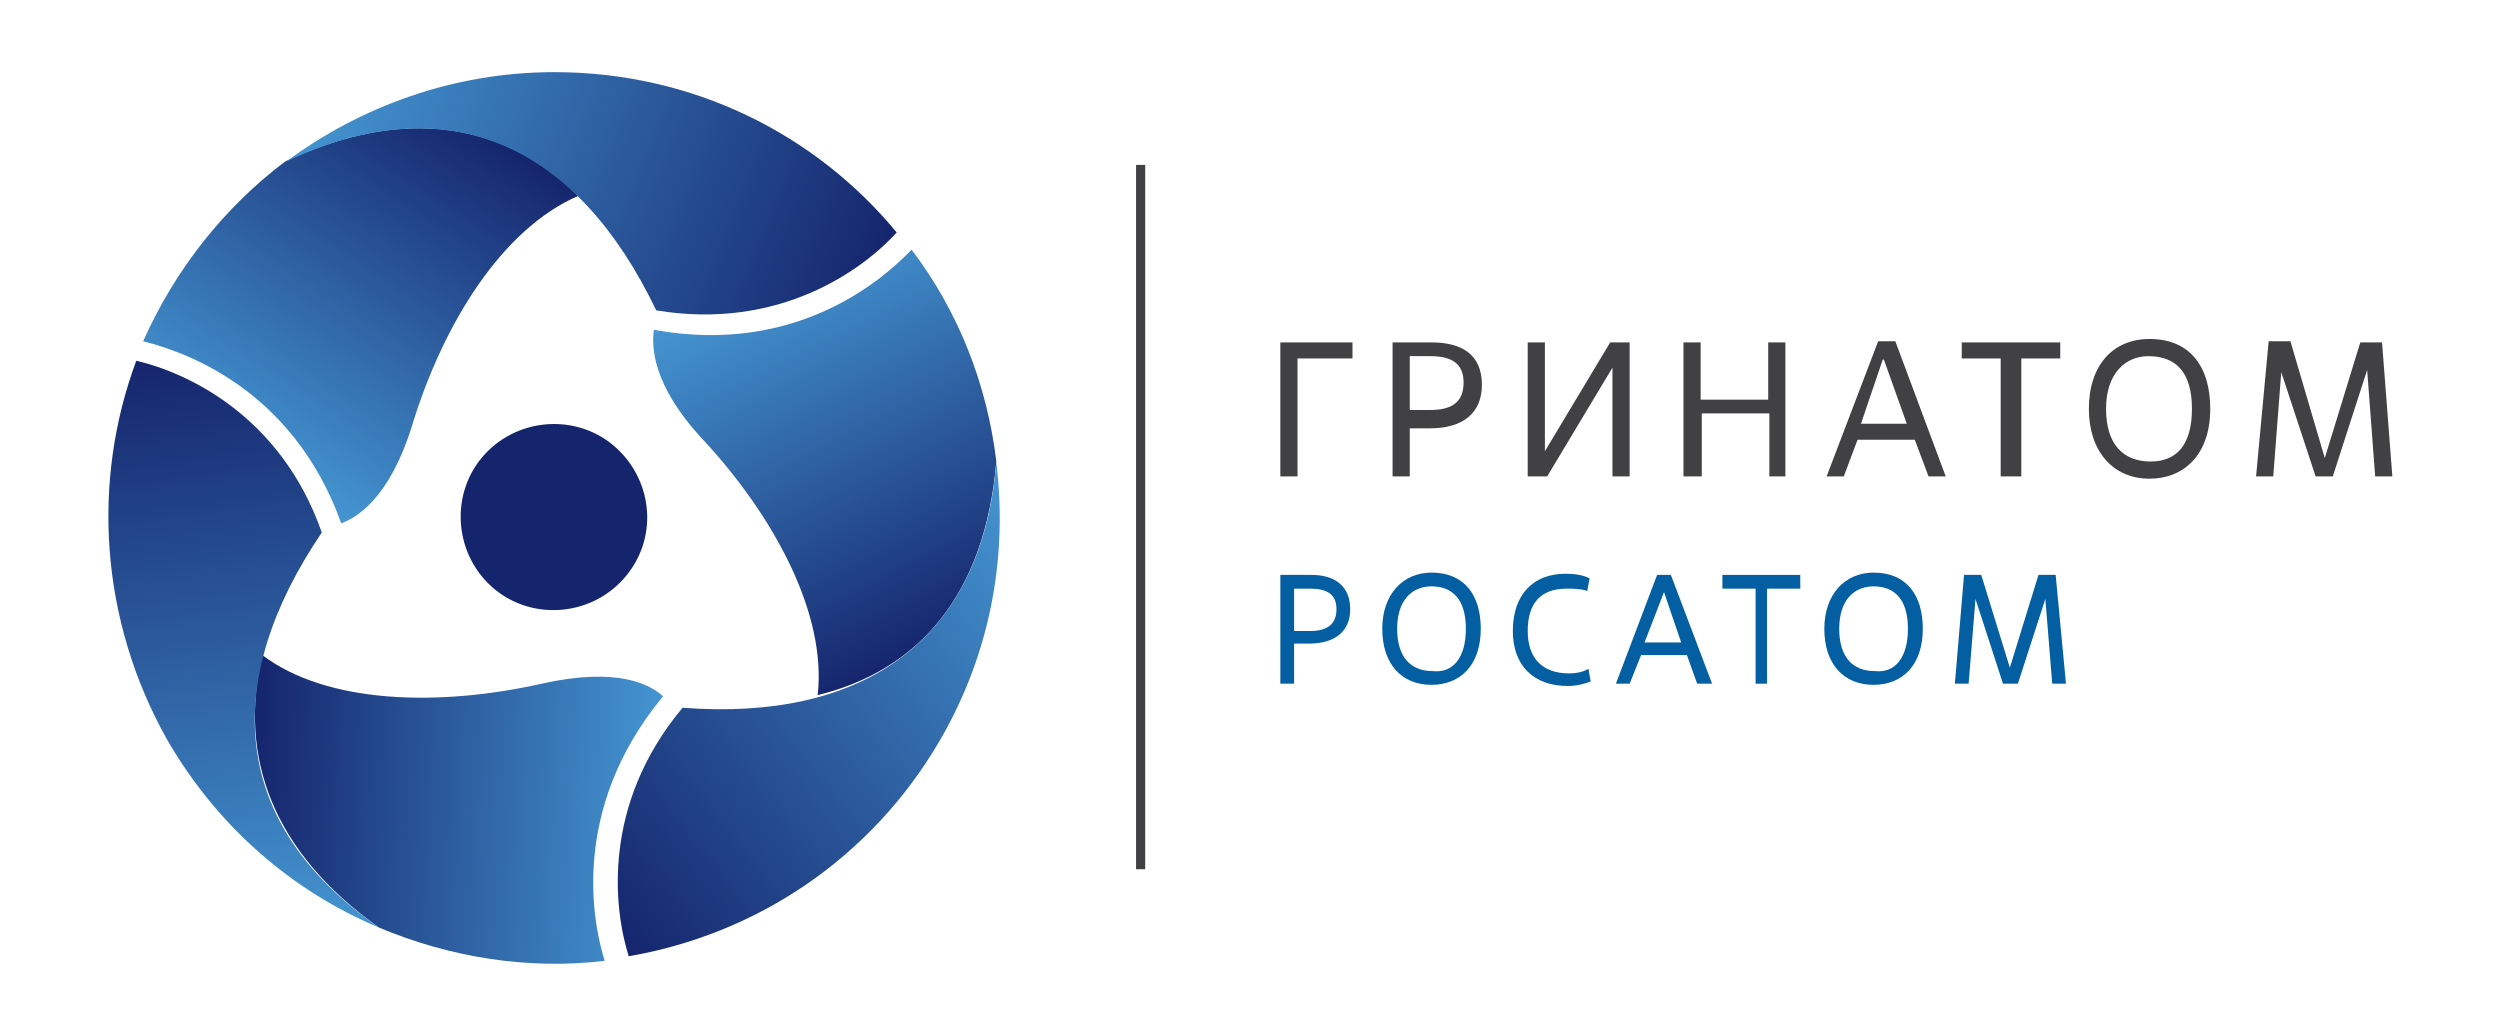 <?xml version="1.0" encoding="utf-8"?>
<!-- Generator: Adobe Illustrator 28.1.0, SVG Export Plug-In . SVG Version: 6.00 Build 0)  -->
<svg version="1.1" id="Layer_1" xmlns="http://www.w3.org/2000/svg" xmlns:xlink="http://www.w3.org/1999/xlink" x="0px" y="0px"
	 width="218.3px" height="90.4px" viewBox="0 0 218.3 90.4" style="enable-background:new 0 0 218.3 90.4;" xml:space="preserve">
<style type="text/css">
	.st0{fill:url(#SVGID_1_);}
	.st1{fill:url(#SVGID_00000046321167405491793120000006321248758155700610_);}
	.st2{fill:url(#SVGID_00000103969001052183527620000017210321234056721795_);}
	.st3{fill:url(#SVGID_00000008841104278385870100000016183675238033650584_);}
	.st4{fill:url(#SVGID_00000016759205724661784550000011504908510041259664_);}
	.st5{fill:url(#SVGID_00000093861124814020598840000003820841194920496006_);}
	.st6{fill:url(#SVGID_00000077283656128112565900000016787364877254654883_);}
	.st7{fill:#414042;}
	.st8{fill:#035FA2;}
</style>
<g>
	<g>
		
			<radialGradient id="SVGID_1_" cx="-14146.817" cy="-34773.797" r="81.897" gradientTransform="matrix(0.141 0 0 0.141 2033.352 4926.27)" gradientUnits="userSpaceOnUse">
			<stop  offset="0" style="stop-color:#4495D1"/>
			<stop  offset="1" style="stop-color:#15256D"/>
		</radialGradient>
		<path class="st0" d="M54.4,50.6c-3,3.3-8.2,3.6-11.5,0.6c-3.3-3-3.6-8.2-0.6-11.5c3-3.3,8.2-3.6,11.5-0.6
			C57.1,42.1,57.5,47.2,54.4,50.6z"/>
		
			<linearGradient id="SVGID_00000183928222684851259880000014092295328193129090_" gradientUnits="userSpaceOnUse" x1="20.776" y1="543.629" x2="40.124" y2="513.834" gradientTransform="matrix(1 0 0 1 0 -504)">
			<stop  offset="0" style="stop-color:#4495D1"/>
			<stop  offset="1" style="stop-color:#15256D"/>
		</linearGradient>
		<path style="fill:url(#SVGID_00000183928222684851259880000014092295328193129090_);" d="M24.9,14.1c-5.3,4-9.6,9.4-12.4,15.7
			c3.2,0.8,13,3.9,17.3,15.9c1.3-0.5,4.2-2.1,6.2-8.6c2.7-8.8,7.8-17.1,14.5-20C44,10.7,35.3,9.2,24.9,14.1z"/>
		
			<linearGradient id="SVGID_00000018955383100254763700000016393005218772161937_" gradientUnits="userSpaceOnUse" x1="28.483" y1="509.314" x2="76.549" y2="528.734" gradientTransform="matrix(1 0 0 1 0 -504)">
			<stop  offset="0" style="stop-color:#4495D1"/>
			<stop  offset="1" style="stop-color:#15256D"/>
		</linearGradient>
		<path style="fill:url(#SVGID_00000018955383100254763700000016393005218772161937_);" d="M78.3,20.3L78.3,20.3
			c-7.1-8.6-17.8-14-29.9-14c-8.8,0-16.9,3-23.4,7.8c14.4-6.8,25.5-1.2,32.3,13C68.1,28.9,75.4,23.5,78.3,20.3z"/>
		
			<linearGradient id="SVGID_00000033329068886243723030000013773986331464695208_" gradientUnits="userSpaceOnUse" x1="982.083" y1="541.823" x2="1001.433" y2="512.027" gradientTransform="matrix(-0.5 -0.866 0.866 -0.5 79.218 1193.212)">
			<stop  offset="0" style="stop-color:#4495D1"/>
			<stop  offset="1" style="stop-color:#15256D"/>
		</linearGradient>
		<path style="fill:url(#SVGID_00000033329068886243723030000013773986331464695208_);" d="M33.1,81c6.2,2.6,13,3.7,19.7,2.9
			c-1-3.2-3.1-13.2,5.1-23.1c-1.1-1-3.9-2.6-10.6-1.1c-8.9,2-18.7,1.8-24.4-2.5C20.8,66.1,23.8,74.4,33.1,81z"/>
		
			<linearGradient id="SVGID_00000133526496145769744470000010738463596217454265_" gradientUnits="userSpaceOnUse" x1="989.817" y1="507.494" x2="1037.888" y2="526.916" gradientTransform="matrix(-0.5 -0.866 0.866 -0.5 79.218 1193.212)">
			<stop  offset="0" style="stop-color:#4495D1"/>
			<stop  offset="1" style="stop-color:#15256D"/>
		</linearGradient>
		<path style="fill:url(#SVGID_00000133526496145769744470000010738463596217454265_);" d="M11.9,31.5L11.9,31.5
			C8,42,8.7,54.1,14.6,64.6C19,72.2,25.5,77.8,33.1,81c-13.1-9.1-13.8-21.5-5-34.5C24.5,36.2,16.2,32.5,11.9,31.5z"/>
		
			<linearGradient id="SVGID_00000067217980308037890690000001280892097327055523_" gradientUnits="userSpaceOnUse" x1="502.994" y1="1375.252" x2="522.341" y2="1345.46" gradientTransform="matrix(-0.5 0.866 -0.866 -0.5 1509.424 275.977)">
			<stop  offset="0" style="stop-color:#4495D1"/>
			<stop  offset="1" style="stop-color:#15256D"/>
		</linearGradient>
		<path style="fill:url(#SVGID_00000067217980308037890690000001280892097327055523_);" d="M87,40.3c-0.8-6.7-3.3-13.1-7.4-18.5
			c-2.3,2.4-9.9,9.3-22.5,7c-0.2,1.4-0.2,4.8,4.3,9.6c6.2,6.7,10.8,15.2,10,22.3C80.3,58.5,86,51.9,87,40.3z"/>
		
			<linearGradient id="SVGID_00000118398429838213008960000016941122538132196760_" gradientUnits="userSpaceOnUse" x1="510.731" y1="1340.953" x2="558.791" y2="1360.37" gradientTransform="matrix(-0.5 0.866 -0.866 -0.5 1509.424 275.977)">
			<stop  offset="0" style="stop-color:#4495D1"/>
			<stop  offset="1" style="stop-color:#15256D"/>
		</linearGradient>
		<path style="fill:url(#SVGID_00000118398429838213008960000016941122538132196760_);" d="M54.9,83.5L54.9,83.5
			c11-1.9,21.1-8.4,27.2-18.9c4.4-7.6,5.9-16,4.9-24.2C85.7,56.1,75.2,63,59.6,61.8C52.5,70.3,53.6,79.4,54.9,83.5z"/>
	</g>
	<rect x="99.2" y="14.4" class="st7" width="0.8" height="61.5"/>
	<g>
		<path class="st7" d="M113.3,41.6h-1.5V29.9h6.3v1.4h-4.8V41.6L113.3,41.6z"/>
		<path class="st7" d="M123.1,41.6h-1.5V29.9h3.4c2.7,0,4.4,1.1,4.4,3.7c0,2.5-1.7,3.8-4.5,3.8h-1.8L123.1,41.6L123.1,41.6z
			 M123.1,35.8h1.8c1.9,0,2.9-0.7,2.9-2.4c0-1.7-1.1-2.3-2.9-2.3h-1.8V35.8z"/>
		<path class="st7" d="M142.3,41.6h-1.5v-9.5l-5.7,9.5h-1.7V29.9h1.5v9.5l5.7-9.5h1.7V41.6z"/>
		<path class="st7" d="M156,41.6h-1.5v-5.5h-5.9v5.5H147V29.9h1.5v5h5.9v-5h1.5V41.6z"/>
		<path class="st7" d="M167.2,38.4h-5l-1.2,3.2h-1.5l4.5-11.8h1.5l4.4,11.8h-1.5L167.2,38.4z M162.5,37h4l-2-5.6h-0.1L162.5,37z"/>
		<path class="st7" d="M176.2,41.6h-1.5V31.3h-3.4v-1.4h8.6v1.4h-3.4v10.3H176.2z"/>
		<path class="st7" d="M182.4,35.7c0-3.8,2.1-6.1,5.3-6.1c3.6,0,5.3,2.5,5.3,6.1c0,4-2.3,6.1-5.3,6.1
			C184.5,41.8,182.4,39.4,182.4,35.7z M191.4,35.7c0-3.2-1.4-4.6-3.8-4.6c-2,0-3.7,1.5-3.7,4.6c0,3.1,1.5,4.6,3.9,4.6
			C190.1,40.3,191.4,38.8,191.4,35.7z"/>
		<path class="st7" d="M208.9,41.6h-1.5l-0.7-9.3l-3,9.3h-1.5l-3-9.1l-0.7,9.1h-1.5l1.1-11.8h1.9L203,40l3.1-10.1h1.9L208.9,41.6z"
			/>
	</g>
	<g>
		<path class="st8" d="M113,59.7h-1.2v-9.5h2.7c2.1,0,3.4,1,3.4,3c0,1.9-1.3,3-3.6,3H113C113,56.1,113,59.7,113,59.7z M113,55.1h1.4
			c1.5,0,2.3-0.6,2.3-1.9s-0.8-1.8-2.3-1.8H113V55.1z"/>
		<path class="st8" d="M120.7,54.9c0-3,1.8-4.9,4.3-4.9c2.9,0,4.3,2,4.3,4.9c0,3.2-1.8,4.9-4.3,4.9C122.4,59.8,120.7,58,120.7,54.9z
			 M128,54.9c0-2.6-1.2-3.7-3-3.7c-1.7,0-3,1.2-3,3.7s1.2,3.7,3.1,3.7C126.9,58.8,128,57.4,128,54.9z"/>
		<path class="st8" d="M138.9,59.5c-0.5,0.2-1.2,0.4-2,0.4c-3,0-4.8-1.8-4.8-4.8c0-3.2,1.8-5,4.6-5c1.1,0,1.7,0.2,2.1,0.4l-0.2,1.1
			c-0.6-0.2-1.2-0.2-1.8-0.2c-2.3,0-3.4,1.3-3.4,3.7s1.3,3.7,3.6,3.7c0.6,0,1.2-0.1,1.7-0.4L138.9,59.5z"/>
		<path class="st8" d="M147.3,57.2h-4l-1,2.5h-1.2l3.6-9.5h1.2l3.6,9.5h-1.3L147.3,57.2z M143.6,56.1h3.2l-1.5-4.4l0,0L143.6,56.1z"
			/>
		<path class="st8" d="M154.5,59.7h-1.2v-8.3h-2.9v-1.2h6.8v1.2h-2.9v8.3H154.5z"/>
		<path class="st8" d="M159.3,54.9c0-3,1.8-4.9,4.3-4.9c2.9,0,4.3,2,4.3,4.9c0,3.2-1.8,4.9-4.3,4.9C161,59.8,159.3,58,159.3,54.9z
			 M166.6,54.9c0-2.6-1.2-3.7-3-3.7c-1.7,0-3,1.2-3,3.7s1.2,3.7,3.1,3.7C165.5,58.8,166.6,57.4,166.6,54.9z"/>
		<path class="st8" d="M180.4,59.7h-1.2l-0.6-7.4l-2.4,7.4h-1.3l-2.4-7.4l-0.6,7.4h-1.2l0.8-9.5h1.5l2.5,8.1l2.5-8.1h1.5L180.4,59.7
			z"/>
	</g>
</g>
</svg>
